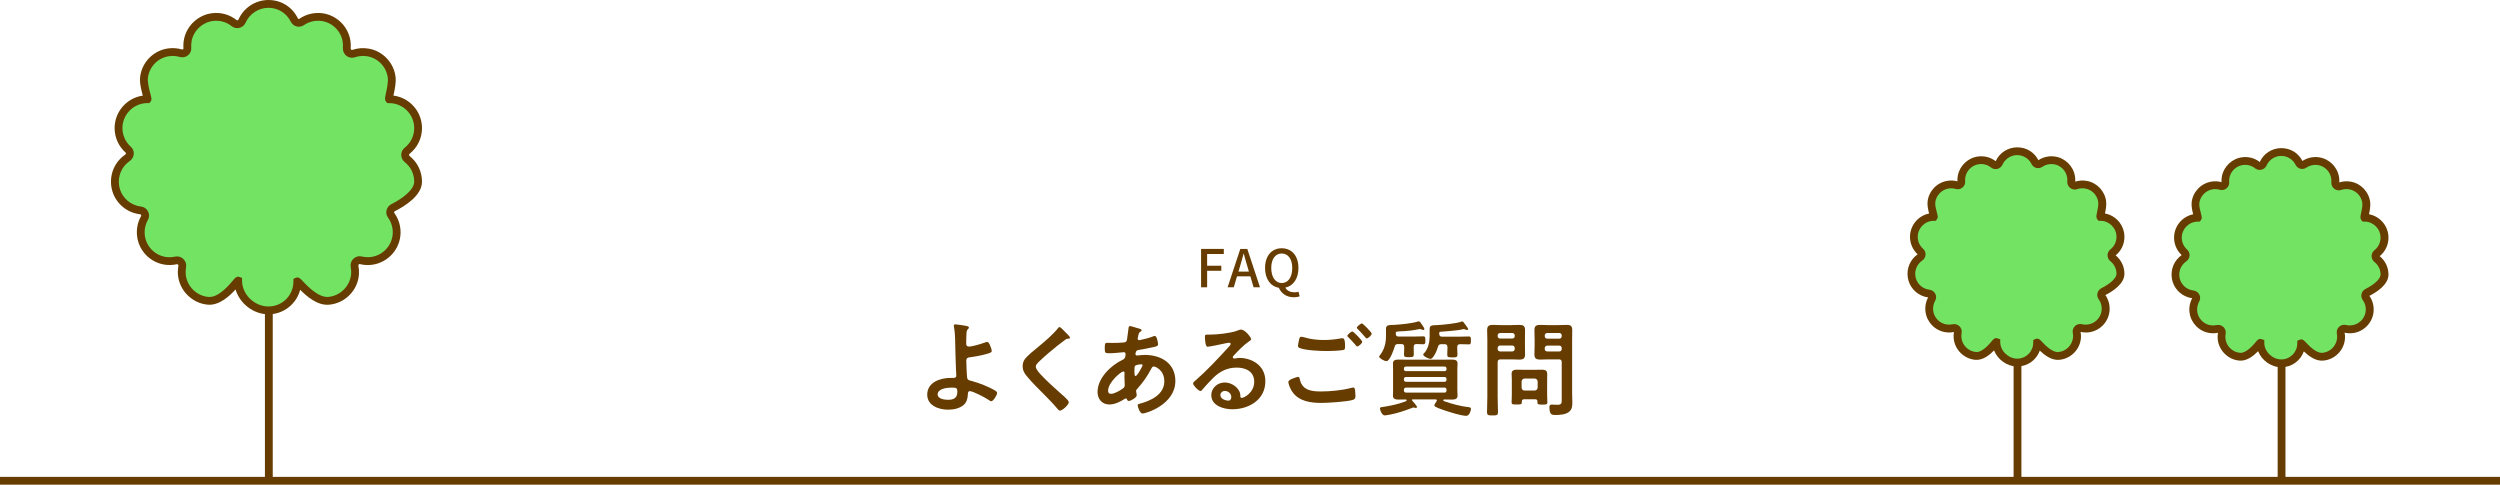 <svg xmlns="http://www.w3.org/2000/svg" id="_&#x30EC;&#x30A4;&#x30E4;&#x30FC;_2" data-name="&#x30EC;&#x30A4;&#x30E4;&#x30FC; 2" viewBox="0 0 960 186.12"><defs><style>      .cls-1 {        fill: #72e362;      }      .cls-2 {        fill: #663c00;      }    </style></defs><g id="design"><g><g><g><path class="cls-2" d="m461.22,95.58h8.72v1.96h-6.4v4.5h5.44v1.94h-5.44v6.34h-2.32v-14.74Z"></path><path class="cls-2" d="m476.28,95.58h2.68l4.88,14.74h-2.46l-1.24-4.2h-5.12l-1.26,4.2h-2.36l4.88-14.74Zm-.72,8.72h4.02l-.58-1.98c-.5-1.6-.94-3.24-1.38-4.9h-.1c-.42,1.68-.88,3.3-1.36,4.9l-.6,1.98Z"></path><path class="cls-2" d="m491.08,110.51c-3.18-.54-5.3-3.34-5.3-7.6,0-4.74,2.62-7.58,6.4-7.58s6.42,2.84,6.42,7.58c0,4.14-2.02,6.9-5.04,7.54.66,1.24,2.02,1.8,3.5,1.8.64,0,1.16-.1,1.56-.22l.44,1.74c-.48.22-1.3.38-2.26.38-2.86,0-4.82-1.54-5.72-3.64Zm5.14-7.6c0-3.46-1.6-5.56-4.04-5.56s-4.02,2.1-4.02,5.56,1.58,5.78,4.02,5.78,4.04-2.22,4.04-5.78Z"></path></g><g><path class="cls-2" d="m371.3,125.2c.28.08.76.2.76.6,0,.24-.2.44-.36.6-.48.44-.52.8-.56,1.52-.08,1.36-.12,2.68-.12,4,0,.68.24,1.16,1,1.16,1.44,0,4.68-1,6.08-1.52.32-.12.64-.24.96-.24.56,0,.8.6,1.08,1.2.24.6.68,1.64.68,2.24,0,.52-.28.68-2.24,1.24-1.92.52-3.92.88-5.92,1.16-1.04.12-1.6.28-1.6,1.48,0,.88.2,5.72.32,6.36.16,1.04.84,1.04,1.84,1.32,2.72.72,6.64,2.24,9,3.72.28.2.68.48.68.84,0,.84-1.52,3.2-2.24,3.2-.36,0-1.04-.52-1.36-.72-1.12-.76-5.68-3.16-6.88-3.16-.8,0-.72.92-.76,1.24-.08,1.56-.44,3.08-1.68,4.12-1.6,1.32-3.88,1.76-5.92,1.76-3.52,0-8-1.56-8-5.76,0-4.76,4.96-6.44,8.92-6.44h.8c.68,0,1.44.04,1.44-.96,0-.4-.08-1.72-.12-2.24-.08-2.52-.2-5-.24-7.48-.04-2.6-.04-6.4-.52-8.88-.04-.16-.08-.36-.08-.52,0-.4.36-.48.72-.48.6,0,3.64.48,4.32.64Zm-11.24,26.28c0,1.68,2.64,2.04,3.92,2.04,2.2,0,3.64-.64,3.64-3.08,0-1.56-.48-1.6-2.2-1.6s-5.36.36-5.36,2.64Z"></path><path class="cls-2" d="m410.9,129.68c0,.4-.56.36-.84.36-.44.04-.76.2-1.08.48-1,.72-2,1.48-3,2.28-2.24,1.84-4.52,3.68-6.6,5.68-.76.72-1.64,1.52-1.64,2.28,0,1,1.32,2.44,2,3.16,2.28,2.44,4.76,4.68,7.24,6.88.68.6,3.44,2.84,3.44,3.64,0,.96-2.44,3.24-3.4,3.24-.44,0-1-.72-1.24-1.04-1.52-1.8-3.2-3.48-4.84-5.16-2.16-2.16-4.36-4.32-6.32-6.64-1.12-1.28-1.92-2.44-1.92-4.24,0-1,.28-1.96.88-2.76,1-1.32,3.76-3.56,5.16-4.68,2.36-1.96,5.6-4.68,7.48-7.08.16-.2.36-.48.6-.48.52,0,1.68,1.36,2.12,1.8.36.36,1.96,1.84,1.96,2.28Z"></path><path class="cls-2" d="m436.66,125.96c1.08.32,1.72.44,1.72.84,0,.24-.24.4-.4.52-.52.32-.64.52-.88,1.48-.04.24-.24,1.08-.24,1.24,0,.32.24.6.56.6.12,0,.48-.08.6-.12,1.52-.32,3.28-.76,4.72-1.32.2-.08.44-.2.68-.2.96,0,1.28,3.04,1.28,3.2,0,.76-.96.92-1.96,1.12-1.56.36-4.04.84-5.64,1.08-.92.16-1.08,1.16-1.08,1.6,0,.36.36.52.64.52.08,0,.2-.04.32-.04.8-.08,1.8-.2,2.6-.2,6.2,0,11.76,3.16,11.76,10,0,9.08-11.32,12.52-12.64,12.52-.88,0-1.84-2.44-1.84-3.2,0-.44.44-.48.88-.6,4.2-1.12,9.36-3.52,9.36-8.56,0-4.44-3.52-5.72-4-5.72-.6,0-.84.52-1.08,1-1.52,2.88-3.16,5.2-5.36,7.64-.24.24-.4.44-.4.8,0,.12.2,1.28.24,1.48v.2c0,.76-2.16,2.12-3.04,2.12-.36,0-.56-.24-.68-.56-.08-.2-.16-.4-.44-.4-.16,0-.28.08-.44.16-1.72,1.12-3.84,2.16-5.92,2.16-2.8,0-4.52-2.12-4.52-4.8,0-5.32,5.08-10.2,9.6-12.36.24-.12,1.16-.32,1.16-2.24,0-.44-.28-.68-.68-.68-.16,0-.72.08-.88.08-1.48.12-2.96.32-4.44.32-1.76,0-2,0-2-1.88,0-2,.24-2.12.96-2.12.68,0,1.36.04,2.08.04,1.36,0,2.72-.04,4.08-.16.4-.04.76-.04,1.08-.36.32-.32.36-.68.4-1.08.2-1.4.36-2.8.56-4.24.04-.36.2-.64.64-.64.28,0,2.2.64,2.64.76Zm-11.16,24.08c0,.76.36,1.2,1.12,1.2,1.4,0,3.72-1.4,4.8-2.24.4-.32.48-.76.48-1.24,0-.36-.12-2.04-.12-3.28,0-.4.04-.8.04-1.16s-.08-.68-.48-.68c-.84,0-5.84,4.16-5.84,7.4Zm10.52-9.68c-.44.28-.4,1.08-.4,1.96v.48c0,.64.04,1.6.4,1.6.68,0,2.16-2.88,2.48-3.52.08-.16.24-.44.24-.64,0-.28-.28-.36-.52-.36-.56,0-1.76.2-2.2.48Z"></path><path class="cls-2" d="m480.46,130.28c0,.28-.44.52-.88.84-2.24,1.56-3.92,3.4-5.8,5.36-.16.16-.4.44-.4.68,0,.32.32.52.68.52.16,0,.36-.04.52-.08.52-.12,1.12-.16,1.64-.16,1.6,0,3.48.48,4.92,1.2,3.12,1.6,4.76,4.28,4.76,7.76,0,7.08-6.28,10.76-12.72,10.76-3.32,0-8.04-1.36-8.04-5.44,0-2.76,2.44-4.84,5.12-4.84,2.08,0,4.2,1.12,5.32,2.84.6.92.72,1.52.72,2.56.04.28.16.52.48.52,1.04,0,4.84-2.12,4.84-6.16s-3.28-5.48-6.76-5.48-6.4,1.4-8.96,3.92c-1.56,1.52-3,3.16-4.44,4.8-.12.16-.24.28-.44.28-.84,0-2.88-2.24-2.88-2.88,0-.48.6-.92.96-1.2,4.12-3.56,8.76-8.52,12.44-12.56.32-.32,1.04-1.04,1.04-1.44,0-.36-.36-.48-.68-.48-.2,0-.72.12-.96.16-.96.24-6.6,1.4-7.24,1.4-.88,0-1-3-1-3.68,0-.92.04-1,1.24-1h.96c2.56,0,7.8-.56,10.12-1.48.44-.16,1.08-.44,1.52-.44,1.6,0,3.92,3.04,3.92,3.72Zm-10.12,19.84c-.88,0-1.72.64-1.72,1.6,0,1.44,1.92,2.12,3.12,2.12.76,0,1.08-.72,1.08-1.36,0-1.24-1.08-2.36-2.48-2.36Z"></path><path class="cls-2" d="m498.38,144.72c.52,0,.64.36.72.8.84,4.2,4.2,4.8,7.96,4.8s8.2-.4,11.96-1.4c.16-.04.44-.12.6-.12.68,0,.68.8.76,1.32.04.4.12,1.6.12,2,0,.72-.24,1.2-1,1.44-2.08.68-9.6,1.16-12,1.16-4.16,0-8.64-.56-11.2-4.2-.64-.88-1.56-2.8-1.56-3.88,0-1,3.6-1.92,3.64-1.92Zm2.56-15.16c2.44.76,5.04,1,7.6,1,2.16,0,4.32-.24,6.44-.64.16-.04.36-.04.52-.04.92,0,1,1.48,1,3.2,0,1-.12,1.24-.88,1.36-1.76.24-4.28.36-6.08.36-2.6,0-8.16-.24-10.48-1.16-.36-.16-.64-.44-.64-.84,0-.44.28-1.6.36-2.08.16-.72.24-1.4.96-1.4.36,0,.88.16,1.2.24Zm22.16,1.68c0,.6-1.4,1.8-1.92,1.8-.24,0-.48-.32-.96-.92-.76-.88-1.6-1.76-2.44-2.6-.12-.12-.4-.36-.4-.56,0-.48,1.52-1.68,1.92-1.68.44,0,3.8,3.44,3.8,3.96Zm3.64-3.12c0,.6-1.4,1.84-1.92,1.84-.24,0-.6-.48-1.04-1-.76-.92-1.56-1.72-2.36-2.56-.16-.12-.4-.36-.4-.52,0-.52,1.52-1.68,1.96-1.68.4,0,3.76,3.44,3.76,3.92Z"></path><path class="cls-2" d="m542.86,133.64c0,.8.04,1.6.04,2.4,0,1.08-.48,1.12-1.84,1.12-1.52,0-1.92-.04-1.92-1.12,0-.8.08-1.6.08-2.4v-.4c0-.8-.32-1.12-1.12-1.12h-1.24c-.84,0-1.12.28-1.32,1.04-.32,1.12-1.84,5.52-3.12,5.52-.84,0-2.84-1.12-2.84-1.76,0-.16.12-.24.2-.36,1.76-2.16,2.44-4.72,2.44-7.44v-2.88c0-1.52,1.16-1.4,3-1.48,2.64-.16,6.84-.52,9.32-1.32.12-.04.16-.04.28-.04.44,0,.76.6,1.16,1.2.24.32,1,1.4,1,1.72,0,.16-.2.4-.52.4-.16,0-.4-.12-.56-.2-.16-.08-.44-.16-.64-.16-.12,0-.24,0-.36.04-4.72.96-6.8.72-8.36.92-.6.08-.56.32-.56.84.04.76.32,1.08,1.08,1.08h5.68c1.32,0,2.72-.08,3.8-.08.8,0,.8.56.8,1.56,0,.84,0,1.48-.76,1.48-.88,0-1.84-.12-2.76-.08-.72,0-.96.44-.96,1.12v.4Zm8.88,20.08c0-.24-.16-.32-.4-.36h-8.92c-.16.04-.24.08-.24.24,0,.08.08.12.08.2.36.36,1.88,2.12,1.88,2.52,0,.16-.2.32-.4.32-.12,0-.24-.04-.36-.04-.16-.04-.44-.12-.6-.12-.2,0-.4.08-.56.16-2.56,1-5.52,2-8.2,2.52-.44.08-1.92.36-2.24.36-1.2,0-1.88-2.2-1.88-2.68,0-.44.4-.48.8-.52,2.92-.44,5.84-1,8.6-2.04.48-.16.84-.24.84-.56,0-.2-.16-.32-.36-.32-.92,0-1.8.04-2.72.04-1.08,0-2.16-.16-2.16-1.48,0-.68.04-1.4.04-2.2v-8c0-.84-.04-1.52-.04-2.2,0-1.36,1.12-1.48,2.2-1.48,1.2,0,2.44.04,3.64.04h13.08c1.2,0,2.4-.04,3.64-.04,1.08,0,2.24.12,2.24,1.48,0,.64-.08,1.24-.08,2.2v8c0,1,.08,1.56.08,2.2,0,1.32-1.12,1.48-2.16,1.48s-2-.04-3-.04c-.16,0-.32.12-.32.28,0,.32.28.36.64.48,2.24.84,6.48,1.92,8.84,2.16.52.04,1.16.08,1.16.72,0,.52-.6,2.64-1.76,2.64-2.04,0-6.88-1.56-8.92-2.28-.56-.2-3.4-1.08-3.4-1.68,0-.36.64-1.36.88-1.68.04-.08.08-.2.08-.32Zm2.96-11.2c.48,0,.76-.28.76-.76v-.24c0-.48-.28-.76-.76-.76h-14.84c-.44.04-.76.28-.76.76v.24c0,.48.32.76.76.76h14.84Zm-14.84,2.24c-.44.04-.72.32-.76.76v.32c0,.48.32.72.76.76h14.84c.48,0,.76-.28.76-.76v-.32c-.04-.44-.28-.76-.76-.76h-14.84Zm0,4.08c-.44.04-.72.32-.76.76v.4c.04.44.32.72.76.76h14.84c.48,0,.72-.32.76-.76v-.4c-.04-.44-.28-.76-.76-.76h-14.84Zm13.68-16.68c-.8,0-1.12.24-1.36,1-.4,1.28-.84,2.44-1.6,3.56-.24.36-.76,1.08-1.2,1.08-.76,0-2.88-.96-2.88-1.68,0-.16.4-.56.52-.68,1.44-1.6,1.96-4.2,1.96-6.24v-2.92c0-1.48,1.12-1.36,2.88-1.44,2.12-.12,7.4-.6,9.24-1.32.12-.04.24-.08.36-.08.4,0,.68.44.88.76.28.36,1.44,1.84,1.44,2.16,0,.24-.24.36-.44.36s-.44-.08-.6-.16c-.16-.08-.4-.2-.6-.2-.08,0-.2.04-.28.04-2.64.68-8.12.88-8.76,1-.44.08-.44.2-.44.76.04.8.32,1.12,1.12,1.12h6.44c1.28,0,2.56-.08,3.84-.08.8,0,.76.64.76,1.52s.04,1.52-.76,1.52c-.44,0-2.6-.08-3.36-.08-.8.04-1.12.32-1.12,1.12v.6c0,.72.08,1.48.08,2.24,0,1.04-.4,1.12-1.92,1.12-1.64,0-2-.08-2-1.04,0-.76.08-1.56.08-2.32v-.6c0-.8-.36-1.12-1.12-1.12h-1.16Z"></path><path class="cls-2" d="m575.1,152.32c0,1.96.12,3.92.12,5.88,0,1.28-.44,1.32-2.08,1.32s-2.12-.04-2.12-1.28c0-2,.12-3.96.12-5.92v-21.8c0-1.24-.08-2.48-.08-3.72,0-1.6.64-2.04,2.16-2.04,1,0,2.04.08,3.04.08h4.16c1,0,2-.08,3-.08,1.52,0,2.2.4,2.2,2,0,1.24-.04,2.52-.04,3.76v1.8c0,1.24.04,2.48.04,3.76,0,1.56-.64,2-2.12,2-1.04,0-2.04-.08-3.08-.08h-4.2c-.8,0-1.12.32-1.12,1.12v13.2Zm.96-24.44c-.56,0-.96.36-.96.96v.2c0,.6.4.96.96.96h4.64c.56,0,.96-.36.96-.96v-.2c0-.6-.4-.96-.96-.96h-4.64Zm-.96,6.12c0,.56.4.96.96.96h4.64c.56,0,.96-.4.96-.96v-.36c0-.56-.4-.96-.96-.96h-4.64c-.56,0-.96.4-.96.96v.36Zm10.2,19.32c-.68,0-.92.28-.92.92v.24c0,.88-.52.84-1.96.84-1.52,0-1.96,0-1.96-.84,0-1,.08-2,.08-3v-5.6c0-.8-.08-1.56-.08-2.36,0-1.32.92-1.56,2.08-1.56.84,0,1.72.04,2.56.04h4.4c.88,0,1.72-.04,2.6-.04,1.24,0,2.04.28,2.04,1.68,0,.72-.04,1.48-.04,2.24v5.64c0,1,.08,2,.08,2.96,0,.88-.44.88-1.92.88-1.4,0-1.88,0-1.88-.84v-.32c0-.64-.28-.88-.92-.88h-4.16Zm4.04-3.36c.68-.08,1.04-.4,1.12-1.12v-2.36c-.08-.68-.44-1.04-1.12-1.12h-3.92c-.68.08-1.04.44-1.12,1.12v2.36c.08.72.44,1.12,1.12,1.12h3.92Zm5.12-11.96c-1.04,0-2.04.08-3.04.08-1.48,0-2.2-.4-2.2-2,0-1.28.08-2.52.08-3.76v-1.8c0-1.24-.08-2.52-.08-3.76,0-1.56.68-2,2.16-2,1.04,0,2.04.08,3.08.08h4.08c1.04,0,2.04-.08,3.04-.08,1.56,0,2.16.4,2.16,2.04,0,1.24-.04,2.48-.04,3.72v20.36c0,1.28.08,2.52.08,3.8,0,1.44-.16,2.64-1.4,3.56-1.28.96-3.48,1.12-5.04,1.12-1.4,0-2.36-.08-2.36-3,0-.64.16-1,.88-1,.76,0,1.48.08,2.24.08,1.64,0,1.6-.72,1.6-2.08v-14.24c0-.8-.32-1.12-1.08-1.12h-4.16Zm-.32-10.12c-.56,0-.96.36-.96.96v.24c0,.56.4.96.96.96h4.64c.56,0,.92-.4.92-.96v-.24c0-.6-.36-.96-.92-.96h-4.64Zm-.96,6.12c0,.56.4.96.96.96h4.64c.56,0,.92-.4.92-.96v-.32c0-.56-.36-.96-.92-.96h-4.64c-.56,0-.96.4-.96.96v.32Z"></path></g></g><g><g><path class="cls-1" d="m156.36,61.08c-1.05-.83-1.05-2.37,0-3.2,2.56-2.03,4.2-5.16,4.2-8.68,0-6.13-4.97-11.1-11.1-11.1-.54,0,1.35-5.18.94-8.46-.6-4.75-4.31-8.67-9.03-9.49-1.96-.34-3.85-.16-5.54.42-1.4.48-2.78-.62-2.66-2.1.07-.84.04-1.72-.09-2.61-.72-4.75-4.56-8.58-9.31-9.27-2.96-.43-5.73.31-7.92,1.83-.96.66-2.3.32-2.81-.72-1.81-3.68-5.58-6.21-9.96-6.21-4.52,0-8.41,2.71-10.13,6.59-.54,1.21-2.02,1.61-3.06.78-2.21-1.76-5.11-2.69-8.23-2.32-4.7.56-8.6,4.16-9.52,8.8-.21,1.06-.27,2.1-.19,3.11.11,1.35-1.22,2.35-2.53,1.97-1.5-.44-3.14-.57-4.84-.31-4.82.74-8.67,4.69-9.28,9.52-.41,3.25,1.7,8.46,1.3,8.46-6.13,0-11.1,4.97-11.1,11.1,0,3.3,1.44,6.25,3.73,8.28.96.85.79,2.39-.27,3.11-3.39,2.31-5.43,6.45-4.7,10.99.66,4.15,3.74,7.62,7.77,8.8.64.19,1.28.32,1.91.39,1.41.16,2.25,1.69,1.55,2.92-1.16,2.04-1.7,4.48-1.33,7.07.67,4.8,4.53,8.67,9.33,9.37,1.42.21,2.79.14,4.08-.15,1.41-.32,2.69.97,2.42,2.39-.19.99-.24,2.02-.15,3.09.48,5.31,4.84,9.63,10.16,10.04,5.86.46,11.46-8.29,11.46-7.71,0,6.13,5.49,11.39,11.62,11.39s11.1-4.97,11.1-11.1c0-.66,6,7.85,11.92,7.42,5.45-.39,9.9-4.88,10.25-10.33.06-.98,0-1.94-.18-2.86-.28-1.43.98-2.74,2.4-2.39,1.02.25,2.1.37,3.21.31,5.43-.26,9.98-4.57,10.5-9.98.28-2.86-.54-5.52-2.07-7.62-.71-.98-.32-2.36.76-2.91,3.52-1.77,9.6-5.57,9.6-9.98,0-3.52-1.64-6.65-4.2-8.68Z"></path><path class="cls-2" d="m103.08,120.69c-5.82,0-11.04-4.18-12.63-9.54-2.33,2.56-6.26,6.19-10.57,5.85-6.03-.47-10.99-5.37-11.54-11.4-.11-1.18-.05-2.36.17-3.5.05-.26-.1-.44-.17-.5-.07-.07-.23-.19-.45-.14-1.51.34-3.06.39-4.62.17-5.47-.8-9.83-5.18-10.59-10.65-.4-2.82.13-5.59,1.51-8.02.07-.13.07-.26,0-.4-.04-.08-.16-.26-.42-.29-.72-.08-1.45-.23-2.16-.44-4.61-1.36-8.07-5.29-8.83-10.01-.78-4.91,1.26-9.69,5.34-12.47.15-.1.24-.26.25-.43,0-.13-.03-.24-.13-.32-2.69-2.39-4.23-5.82-4.23-9.41,0-6.34,4.71-11.6,10.82-12.47-.53-1.99-1.31-4.93-1.01-7.28.7-5.53,5.03-9.98,10.54-10.82,1.87-.28,3.71-.16,5.49.36.24.07.42-.05.46-.09.1-.08.15-.19.14-.32-.09-1.17-.02-2.35.21-3.52,1.05-5.25,5.5-9.36,10.82-9.99,3.38-.4,6.7.53,9.34,2.63.15.12.3.12.4.1.09-.02.26-.09.36-.31,2.02-4.54,6.54-7.48,11.5-7.48s9.17,2.7,11.3,7.05c.07.14.19.19.26.2.07.02.22.04.35-.06,2.62-1.8,5.81-2.54,8.99-2.08,5.41.79,9.76,5.12,10.58,10.53.15.99.18,1.98.1,2.95-.02.27.11.42.2.49.09.07.26.15.48.07,2.02-.69,4.13-.85,6.29-.47,5.36.93,9.58,5.37,10.26,10.78.28,2.19-.3,4.87-.73,6.83-.03.13-.06.27-.09.41,6.19.79,10.98,6.09,10.98,12.49,0,3.86-1.74,7.45-4.76,9.86-.18.14-.22.31-.22.43s.04.28.22.43c3.03,2.41,4.76,6,4.76,9.86,0,5.29-6.53,9.36-10.42,11.32-.2.1-.26.28-.28.35-.03.13,0,.24.06.34,1.82,2.49,2.65,5.56,2.35,8.65-.6,6.16-5.72,11.04-11.92,11.33-1.24.06-2.46-.06-3.65-.36-.14-.04-.28,0-.39.11-.05.05-.23.24-.17.53.21,1.06.28,2.15.21,3.24-.4,6.24-5.41,11.28-11.64,11.73-4.38.32-8.48-3.26-10.93-5.74-1.41,5.41-6.34,9.42-12.19,9.42Zm-11.68-14.44c.17,0,.36.03.56.11l.99.36v1.08c.01,5.27,4.74,9.89,10.13,9.89s9.6-4.3,9.6-9.6v-1.02l.96-.41c1.02-.4,1.6.22,2.57,1.25,1.64,1.75,5.97,6.38,9.78,6.11,4.67-.34,8.56-4.26,8.86-8.93.05-.83,0-1.67-.16-2.47-.23-1.21.16-2.44,1.05-3.28.86-.81,2.05-1.13,3.18-.85.9.22,1.83.32,2.78.27,4.72-.23,8.62-3.93,9.08-8.63.23-2.36-.41-4.7-1.79-6.59-.59-.81-.79-1.83-.55-2.81.24-1.01.92-1.86,1.85-2.33,4.24-2.13,8.77-5.53,8.77-8.64,0-2.94-1.32-5.68-3.63-7.51h0c-.86-.68-1.35-1.69-1.35-2.77s.49-2.09,1.35-2.77c2.31-1.83,3.63-4.57,3.63-7.51,0-5.29-4.3-9.6-9.6-9.6h-.72l-.51-.58c-.58-.71-.41-1.49,0-3.36.36-1.65.89-4.15.68-5.83-.52-4.12-3.72-7.49-7.79-8.2-1.65-.29-3.27-.17-4.8.36-1.13.39-2.36.18-3.29-.54-.94-.73-1.44-1.89-1.35-3.1.06-.74.03-1.5-.08-2.26-.62-4.12-3.93-7.41-8.04-8.01-2.43-.35-4.87.21-6.86,1.58-.82.56-1.85.74-2.81.49-.96-.25-1.76-.9-2.2-1.78-1.63-3.31-4.93-5.37-8.61-5.37s-7.22,2.24-8.76,5.7c-.45,1.02-1.32,1.75-2.38,2.01-1.05.26-2.13.02-2.98-.66-2.01-1.6-4.54-2.31-7.12-2-4.05.48-7.43,3.6-8.23,7.6-.18.9-.23,1.8-.16,2.69.09,1.1-.37,2.18-1.24,2.89-.9.73-2.1.97-3.2.64-1.35-.4-2.76-.49-4.19-.27-4.19.64-7.49,4.02-8.02,8.23-.23,1.8.51,4.57.96,6.22.44,1.65.61,2.26.08,2.95l-.45.59h-.77c-5.29.01-9.6,4.32-9.6,9.61,0,2.73,1.18,5.34,3.22,7.16.79.7,1.2,1.7,1.13,2.76-.07,1.08-.65,2.1-1.55,2.72-3.11,2.12-4.66,5.77-4.07,9.52.57,3.58,3.21,6.57,6.71,7.6.55.16,1.11.28,1.66.34,1.19.14,2.21.85,2.75,1.92.52,1.03.49,2.24-.08,3.24-1.05,1.85-1.45,3.97-1.15,6.12.58,4.16,3.9,7.49,8.06,8.1,1.2.17,2.38.13,3.53-.13,1.15-.26,2.34.08,3.19.91.87.84,1.25,2.04,1.03,3.22-.17.87-.21,1.77-.13,2.67.42,4.59,4.19,8.32,8.78,8.68,3.82.3,7.91-4.59,9.45-6.43.63-.75,1.12-1.34,1.83-1.34Z"></path></g><rect class="cls-2" x="101.73" y="119.19" width="3" height="65.43"></rect></g><g><g><path class="cls-1" d="m811.34,99.16c-.72-.57-.72-1.63,0-2.21,1.76-1.4,2.89-3.56,2.89-5.99,0-4.22-3.43-7.65-7.65-7.65-.37,0,.93-3.57.65-5.83-.41-3.27-2.97-5.98-6.22-6.54-1.35-.23-2.65-.11-3.82.29-.96.33-1.91-.43-1.83-1.45.05-.58.03-1.18-.06-1.8-.49-3.27-3.14-5.91-6.42-6.39-2.04-.3-3.95.22-5.46,1.26-.66.45-1.59.22-1.94-.5-1.24-2.53-3.85-4.28-6.86-4.28s-5.8,1.87-6.99,4.54c-.37.83-1.39,1.11-2.11.54-1.53-1.21-3.52-1.85-5.67-1.6-3.24.38-5.93,2.87-6.56,6.06-.15.73-.18,1.45-.13,2.14.08.93-.84,1.62-1.74,1.36-1.04-.3-2.16-.4-3.33-.22-3.32.51-5.98,3.23-6.4,6.57-.28,2.24,1.17,5.84.9,5.84-4.22,0-7.65,3.42-7.65,7.65,0,2.27.99,4.31,2.57,5.71.66.59.54,1.65-.19,2.15-2.33,1.59-3.74,4.44-3.24,7.58.46,2.86,2.58,5.25,5.36,6.07.44.13.88.22,1.32.27.97.11,1.55,1.16,1.07,2.01-.8,1.41-1.17,3.09-.92,4.87.46,3.31,3.13,5.98,6.43,6.46.98.14,1.92.1,2.81-.1.97-.22,1.85.67,1.67,1.65-.13.68-.17,1.39-.1,2.13.33,3.66,3.34,6.64,7,6.92,4.04.31,7.9-5.71,7.9-5.32,0,4.22,3.79,7.85,8.01,7.85s7.65-3.42,7.65-7.65c0-.45,4.14,5.41,8.22,5.12,3.76-.27,6.82-3.37,7.06-7.12.04-.68,0-1.34-.12-1.97-.19-.99.68-1.89,1.65-1.65.7.18,1.45.25,2.22.22,3.74-.18,6.88-3.15,7.24-6.88.19-1.97-.37-3.81-1.43-5.25-.49-.67-.22-1.63.52-2.01,2.43-1.22,6.62-3.84,6.62-6.88,0-2.43-1.13-4.59-2.89-5.99Z"></path><path class="cls-2" d="m774.61,140.72c-3.94,0-7.5-2.64-8.89-6.16-1.7,1.75-4.29,3.84-7.13,3.62-4.38-.34-7.99-3.9-8.38-8.28-.07-.81-.04-1.62.1-2.41-1.04.22-2.12.24-3.2.09-3.97-.58-7.14-3.76-7.7-7.74-.28-1.98.07-3.93,1.01-5.66-.43-.02-.93-.12-1.41-.27-3.35-.99-5.87-3.84-6.41-7.27-.56-3.52.88-6.95,3.77-8.98-1.86-1.73-2.93-4.16-2.93-6.7,0-4.43,3.16-8.13,7.34-8.97-.36-1.37-.77-3.19-.58-4.7.51-4.02,3.66-7.25,7.66-7.86,1.29-.2,2.56-.13,3.79.21-.04-.76.02-1.54.17-2.3.76-3.82,3.99-6.8,7.86-7.26,2.41-.29,4.78.37,6.68,1.83,1.41-3.22,4.67-5.33,8.26-5.33s6.53,1.88,8.12,4.93c1.87-1.23,4.12-1.73,6.37-1.4,3.93.57,7.09,3.72,7.69,7.65.1.66.13,1.33.09,1.99,1.42-.46,2.9-.55,4.41-.29,3.9.68,6.96,3.9,7.46,7.84.19,1.51-.17,3.31-.46,4.67,4.25.79,7.48,4.52,7.48,9,0,2.77-1.23,5.34-3.37,7.09,2.14,1.75,3.37,4.32,3.37,7.09,0,3.84-4.52,6.73-7.32,8.16,1.24,1.78,1.81,3.95,1.6,6.13-.43,4.48-4.16,8.02-8.66,8.23-.83.04-1.66-.03-2.47-.22.15.69.2,1.45.15,2.21-.29,4.53-3.93,8.19-8.45,8.52-2.91.21-5.57-1.85-7.35-3.55-1.26,3.55-4.65,6.09-8.62,6.09Zm-8.05-10.88c.17,0,.35.03.54.1l.99.36v1.07c0,3.33,3.11,6.35,6.52,6.35s6.15-2.76,6.15-6.15v-1.02l.96-.4c1-.39,1.62.27,2.28.97,1.09,1.16,3.95,4.24,6.37,4.07,2.99-.22,5.48-2.73,5.68-5.72.04-.54,0-1.07-.1-1.59-.19-.99.13-2,.86-2.69.71-.67,1.69-.93,2.63-.7.58.14,1.18.2,1.78.17,3.03-.14,5.53-2.52,5.82-5.53.15-1.51-.26-3.01-1.15-4.23-.49-.67-.65-1.51-.46-2.32.2-.83.75-1.53,1.52-1.91,3.52-1.77,5.79-3.95,5.79-5.54,0-1.88-.85-3.64-2.33-4.81-.7-.56-1.11-1.39-1.11-2.28s.4-1.72,1.11-2.28c1.48-1.17,2.32-2.93,2.32-4.81,0-3.39-2.76-6.15-6.15-6.15h-.72l-.49-.58c-.54-.67-.39-1.35-.1-2.71.24-1.11.6-2.78.46-3.86-.33-2.64-2.38-4.8-4.99-5.25-1.06-.18-2.1-.11-3.08.23-.93.32-1.94.15-2.71-.45-.77-.6-1.19-1.55-1.11-2.54.04-.48.02-.97-.05-1.45-.4-2.64-2.52-4.75-5.15-5.13-1.57-.23-3.12.13-4.4,1.01-.68.47-1.53.61-2.32.41-.79-.21-1.45-.75-1.81-1.48-1.04-2.12-3.16-3.44-5.52-3.44s-4.63,1.43-5.62,3.65c-.37.83-1.08,1.43-1.96,1.65-.86.21-1.76.01-2.46-.54-1.29-1.02-2.92-1.48-4.56-1.28-2.59.31-4.76,2.31-5.27,4.87-.11.57-.15,1.16-.1,1.73.07.91-.31,1.81-1.03,2.39-.74.6-1.72.8-2.63.53-.86-.25-1.76-.31-2.68-.17-2.64.4-4.8,2.62-5.13,5.27-.14,1.15.35,3,.65,4.11.32,1.19.48,1.78-.03,2.44l-.45.59h-.76c-3.39.01-6.15,2.77-6.15,6.16,0,1.75.75,3.42,2.07,4.59.65.58.99,1.41.93,2.28-.06.9-.52,1.72-1.27,2.23-1.99,1.36-2.99,3.7-2.61,6.1.37,2.29,2.05,4.2,4.3,4.87.35.1.71.18,1.07.22.97.11,1.82.7,2.26,1.57.43.85.41,1.85-.06,2.67-.67,1.19-.93,2.54-.74,3.92.37,2.66,2.5,4.8,5.16,5.19.77.11,1.53.09,2.27-.08.94-.21,1.92.07,2.63.75.71.69,1.03,1.68.84,2.64-.11.56-.13,1.14-.08,1.71.27,2.94,2.69,5.33,5.63,5.56,2.44.19,5.2-3.16,6.12-4.27.43-.52.91-1.09,1.62-1.09Zm45.71-31.85l-.93,1.18.93-1.18Z"></path></g><rect class="cls-2" x="773.22" y="139.22" width="3" height="45.11"></rect></g><g><g><path class="cls-1" d="m912.74,99.45c-.72-.57-.72-1.63,0-2.21,1.76-1.4,2.89-3.56,2.89-5.99,0-4.22-3.43-7.65-7.65-7.65-.37,0,.93-3.57.65-5.83-.41-3.27-2.97-5.98-6.22-6.54-1.35-.23-2.65-.11-3.82.29-.96.33-1.91-.43-1.83-1.45.05-.58.03-1.18-.06-1.8-.49-3.27-3.14-5.91-6.42-6.39-2.04-.3-3.95.22-5.46,1.26-.66.45-1.59.22-1.94-.5-1.24-2.53-3.85-4.28-6.86-4.28s-5.8,1.87-6.99,4.54c-.37.83-1.39,1.11-2.11.54-1.53-1.21-3.52-1.85-5.67-1.6-3.24.38-5.93,2.87-6.56,6.06-.15.73-.18,1.45-.13,2.14.08.93-.84,1.62-1.74,1.36-1.04-.3-2.16-.4-3.33-.22-3.32.51-5.98,3.23-6.4,6.57-.28,2.24,1.17,5.84.9,5.84-4.22,0-7.65,3.42-7.65,7.65,0,2.27.99,4.31,2.57,5.71.66.59.54,1.65-.19,2.15-2.33,1.59-3.74,4.44-3.24,7.58.46,2.86,2.58,5.25,5.36,6.07.44.13.88.22,1.32.27.97.11,1.55,1.16,1.07,2.01-.8,1.41-1.17,3.09-.92,4.87.46,3.31,3.13,5.98,6.43,6.46.98.14,1.92.1,2.81-.1.97-.22,1.85.67,1.67,1.65-.13.68-.17,1.39-.1,2.13.33,3.66,3.34,6.64,7,6.92,4.04.31,7.9-5.71,7.9-5.32,0,4.22,3.79,7.85,8.01,7.85s7.65-3.42,7.65-7.65c0-.45,4.14,5.41,8.22,5.12,3.76-.27,6.82-3.37,7.06-7.12.04-.68,0-1.34-.12-1.97-.19-.99.68-1.89,1.65-1.65.7.18,1.45.25,2.22.22,3.74-.18,6.88-3.15,7.24-6.88.19-1.97-.37-3.81-1.43-5.25-.49-.67-.22-1.63.52-2.01,2.43-1.22,6.62-3.84,6.62-6.88,0-2.43-1.13-4.59-2.89-5.99Z"></path><path class="cls-2" d="m876.01,141.02c-3.94,0-7.5-2.64-8.9-6.16-1.7,1.75-4.29,3.84-7.13,3.62-4.38-.34-7.99-3.9-8.38-8.28-.07-.81-.04-1.62.1-2.41-1.04.22-2.12.24-3.2.09-3.97-.58-7.14-3.76-7.7-7.74-.28-1.98.07-3.93,1.01-5.66-.43-.02-.93-.12-1.41-.27-3.35-.99-5.87-3.84-6.41-7.27-.56-3.52.88-6.95,3.77-8.98-1.86-1.73-2.92-4.16-2.92-6.7,0-4.43,3.16-8.13,7.34-8.97-.36-1.37-.77-3.19-.58-4.7.51-4.02,3.66-7.25,7.66-7.86,1.29-.2,2.56-.13,3.79.21-.04-.76.02-1.53.17-2.3.76-3.82,3.99-6.8,7.86-7.26,2.41-.29,4.78.37,6.68,1.83,1.41-3.22,4.67-5.33,8.26-5.33s6.53,1.88,8.12,4.93c1.87-1.23,4.12-1.73,6.37-1.4,3.93.57,7.09,3.72,7.69,7.65.1.66.13,1.33.09,1.99,1.42-.46,2.9-.55,4.41-.29,3.89.68,6.96,3.9,7.45,7.84.19,1.51-.17,3.31-.46,4.67,4.25.79,7.48,4.52,7.48,9,0,2.77-1.23,5.34-3.37,7.09,2.14,1.75,3.37,4.32,3.37,7.09,0,3.84-4.52,6.73-7.32,8.16,1.24,1.78,1.81,3.95,1.6,6.13-.44,4.48-4.16,8.02-8.66,8.23-.83.04-1.66-.03-2.47-.22.16.69.2,1.45.15,2.21-.29,4.53-3.93,8.19-8.45,8.52-2.91.21-5.57-1.85-7.35-3.55-1.26,3.55-4.65,6.09-8.62,6.09Zm-8.05-10.88c.17,0,.35.03.54.1l.99.36v1.07c0,3.33,3.11,6.35,6.52,6.35s6.15-2.76,6.15-6.15v-1.02l.96-.4c.99-.39,1.62.27,2.28.97,1.09,1.16,3.93,4.24,6.37,4.07,2.99-.22,5.48-2.73,5.68-5.72.04-.54,0-1.07-.1-1.59-.19-.99.13-2,.86-2.69.71-.67,1.69-.93,2.63-.7.58.14,1.19.2,1.78.17,3.03-.14,5.53-2.52,5.82-5.53.15-1.51-.26-3.01-1.15-4.23-.49-.67-.65-1.51-.46-2.32.2-.83.75-1.53,1.52-1.91,3.52-1.77,5.79-3.95,5.79-5.54,0-1.88-.85-3.64-2.33-4.81-.7-.56-1.11-1.39-1.11-2.28s.4-1.72,1.11-2.28c1.48-1.17,2.32-2.93,2.32-4.81,0-3.39-2.76-6.15-6.15-6.15h-.72l-.49-.58c-.54-.67-.39-1.35-.1-2.7.24-1.11.6-2.78.46-3.86-.33-2.64-2.38-4.8-4.99-5.25-1.06-.18-2.1-.11-3.08.23-.93.32-1.94.15-2.71-.45-.77-.6-1.19-1.55-1.11-2.54.04-.48.02-.97-.05-1.45-.4-2.64-2.52-4.75-5.15-5.13-1.56-.23-3.12.13-4.4,1.01-.68.47-1.52.61-2.32.41-.79-.21-1.46-.75-1.81-1.48-1.04-2.12-3.16-3.44-5.52-3.44s-4.63,1.43-5.62,3.65c-.37.83-1.08,1.43-1.96,1.65-.86.21-1.76.01-2.46-.54-1.29-1.02-2.92-1.48-4.57-1.28-2.59.31-4.76,2.31-5.27,4.87-.12.58-.15,1.16-.1,1.73.07.91-.31,1.81-1.02,2.39-.74.6-1.72.8-2.64.53-.87-.25-1.77-.31-2.68-.17-2.64.4-4.8,2.62-5.13,5.27-.14,1.15.35,3,.65,4.11.32,1.19.48,1.78-.03,2.44l-.45.59h-.76c-3.39.01-6.15,2.77-6.15,6.16,0,1.75.75,3.42,2.07,4.59.65.58.99,1.41.93,2.28-.06.89-.53,1.72-1.27,2.23-1.99,1.36-2.99,3.7-2.61,6.1.37,2.29,2.05,4.2,4.3,4.87.35.1.71.18,1.07.22.97.11,1.82.7,2.26,1.57.43.85.41,1.85-.06,2.67-.68,1.19-.93,2.54-.74,3.92.37,2.66,2.5,4.8,5.16,5.19.77.11,1.53.09,2.27-.08.94-.21,1.92.07,2.63.75.71.69,1.03,1.68.84,2.64-.11.56-.13,1.14-.08,1.71.27,2.94,2.68,5.33,5.63,5.56,2.41.19,5.2-3.16,6.12-4.27.43-.52.91-1.09,1.62-1.09Zm45.72-31.85l-.93,1.18.93-1.18Z"></path></g><rect class="cls-2" x="874.62" y="139.52" width="3" height="45.11"></rect></g><rect class="cls-2" y="183.12" width="960" height="3"></rect></g></g></svg>